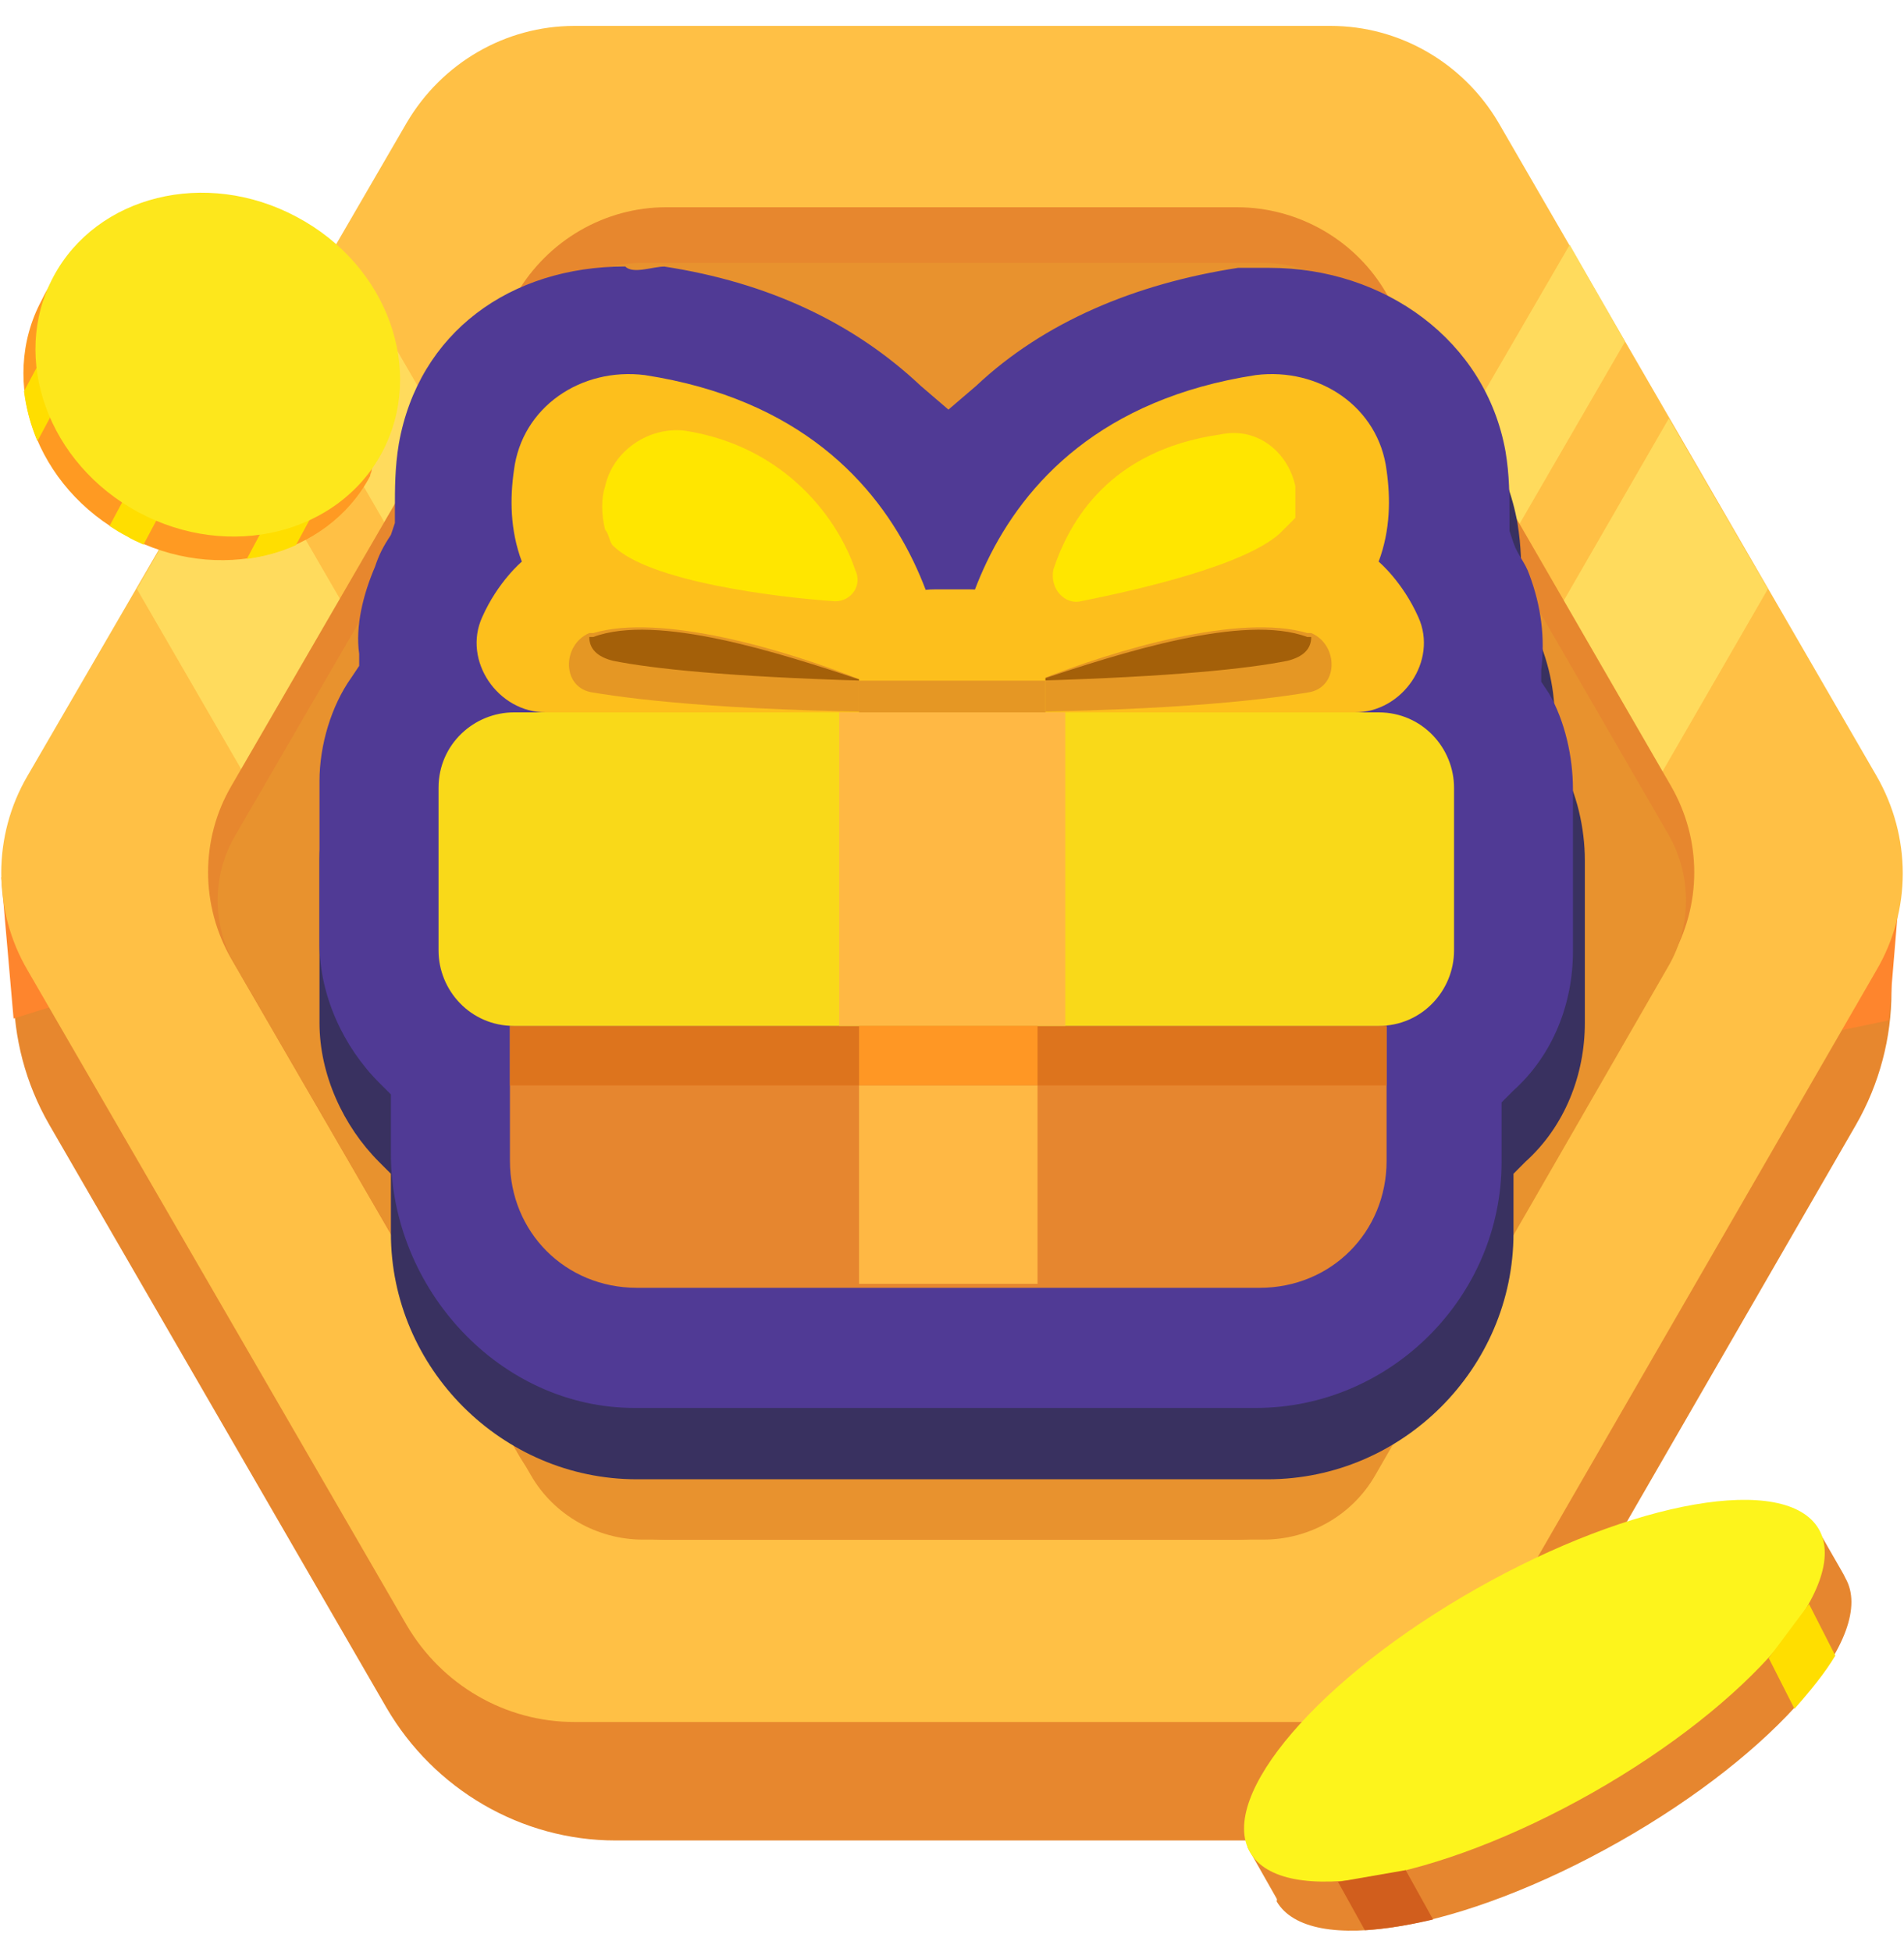 <svg width="40" height="41" viewBox="0 0 40 41" fill="none" xmlns="http://www.w3.org/2000/svg">
<path d="M27.085 3.038H12.934C10.941 3.038 9.109 4.092 8.119 5.803L1.034 18.025C0.038 19.758 0.038 21.889 1.034 23.617L8.119 35.862C9.115 37.573 10.947 38.65 12.934 38.65H27.085C29.078 38.65 30.926 37.596 31.923 35.862L38.99 23.623C39.986 21.889 39.986 19.758 38.99 18.048L31.923 5.826C30.926 4.092 29.078 3.038 27.085 3.038Z" fill="#E7872E"/>
<path d="M0.285 21.389L1.817 20.911V18.423H0.026L0.285 21.389Z" fill="#FE852D"/>
<path d="M38.148 21.745L39.68 21.428L39.939 18.324H38.148V21.745Z" fill="#FE852D"/>
<path d="M27.954 0.544H12.069C10.618 0.544 9.282 1.322 8.544 2.578L0.579 16.291C-0.158 17.547 -0.158 19.119 0.579 20.375L8.544 34.129C9.282 35.384 10.612 36.162 12.069 36.162H27.954C29.405 36.162 30.759 35.384 31.479 34.129L39.421 20.375C40.158 19.119 40.158 17.57 39.421 16.291L31.479 2.572C30.741 1.322 29.405 0.544 27.954 0.544Z" fill="#FFC045"/>
<path d="M32.977 5.141L29.809 10.595H10.221L7.053 5.141L5.878 7.174L10.215 14.661H29.803L34.14 7.174L32.977 5.141Z" fill="#FFDB5D"/>
<path d="M35.06 8.786L29.808 17.887H10.22L4.944 8.786L2.876 12.369L9.724 24.193H30.309L37.14 12.369L35.06 8.786Z" fill="#FFDB5D"/>
<path d="M10.877 30.518L4.864 20.145C4.207 19.011 4.207 17.617 4.864 16.499L10.854 6.167C11.51 5.049 12.703 4.352 13.998 4.352H25.984C27.28 4.352 28.489 5.049 29.129 6.167L35.101 16.499C35.758 17.634 35.758 19.005 35.101 20.145L29.111 30.518C28.455 31.653 27.262 32.333 25.967 32.333H13.981C12.726 32.327 11.51 31.63 10.877 30.518Z" fill="#E7872E"/>
<path d="M11.136 6.875L4.944 17.542C4.449 18.377 4.449 19.431 4.944 20.272L11.153 30.979C11.631 31.814 12.547 32.332 13.503 32.332H26.542C27.516 32.332 28.414 31.814 28.892 30.979L35.061 20.272C35.539 19.437 35.539 18.383 35.061 17.542L28.892 6.875C28.414 6.04 27.498 5.521 26.542 5.521H13.486C12.512 5.521 11.614 6.034 11.136 6.875Z" fill="#E8922E"/>
<path d="M7.8 9.915L7.916 9.282L6.487 7.974C6.119 7.502 5.635 7.076 5.065 6.765C4.477 6.454 3.861 6.298 3.268 6.252L1.131 5.849L0.97 6.12C0.941 6.177 0.912 6.223 0.872 6.31C-0.044 8.026 0.751 10.244 2.669 11.257C4.575 12.277 6.867 11.707 7.777 9.996C7.777 9.967 7.789 9.938 7.8 9.915Z" fill="#FF9A22"/>
<path fill-rule="evenodd" clip-rule="evenodd" d="M6.217 11.448L6.949 10.089L5.935 10.336L5.186 11.736C5.543 11.69 5.895 11.592 6.217 11.448ZM3.015 11.437L3.747 10.06L3.032 9.68L2.301 11.045C2.416 11.12 2.531 11.195 2.658 11.258C2.773 11.333 2.894 11.379 3.015 11.437ZM0.786 9.265L1.541 7.854L1.27 6.783L0.504 8.217C0.55 8.574 0.642 8.925 0.786 9.265Z" fill="#FFDE00"/>
<path d="M2.917 10.762C4.823 11.781 7.116 11.211 8.026 9.501C8.941 7.784 8.146 5.567 6.229 4.553C4.322 3.534 2.03 4.104 1.12 5.814C0.21 7.525 1.01 9.742 2.917 10.762Z" fill="#FDE71C"/>
<path d="M26.814 39.859L26.209 38.793L29.383 36.991C30.137 36.369 31.041 35.735 32.032 35.171C33.046 34.6 34.036 34.157 34.958 33.829L38.137 32.026L38.702 33.011C38.724 33.051 38.742 33.08 38.771 33.143C39.444 34.33 37.319 36.806 34.013 38.678C30.707 40.55 27.499 41.103 26.82 39.928C26.831 39.888 26.825 39.876 26.814 39.859Z" fill="#E6862F"/>
<path d="M33.454 37.648C30.148 39.52 26.94 40.073 26.26 38.898C25.587 37.712 27.712 35.235 31.018 33.363C34.324 31.491 37.532 30.938 38.211 32.113C38.885 33.294 36.76 35.77 33.454 37.648Z" fill="#FDF41C"/>
<path d="M37.699 35.885L37.158 34.819L38.005 33.685L38.557 34.768C38.344 35.125 38.045 35.493 37.699 35.885Z" fill="#FFDE00"/>
<path d="M30.107 40.31C29.583 40.431 29.117 40.505 28.673 40.534L28.109 39.52L29.531 39.273L30.107 40.31Z" fill="#D15E1D"/>
<path d="M13.379 31.065C10.546 31.065 8.212 28.732 8.212 25.899V24.649L7.962 24.399C7.212 23.649 6.712 22.565 6.712 21.482V18.065C6.712 17.315 6.962 16.482 7.379 15.899L7.546 15.649V15.399C7.462 14.815 7.629 14.149 7.879 13.565C7.962 13.315 8.046 13.149 8.212 12.899L8.296 12.649V12.399C8.296 11.899 8.296 11.482 8.379 10.982C8.796 8.649 10.879 6.899 13.296 6.899C13.546 6.899 13.796 6.899 14.046 6.982C16.212 7.315 18.129 8.149 19.546 9.482L20.129 9.982L20.712 9.482C22.129 8.149 24.046 7.315 26.212 6.982C26.462 6.982 26.712 6.899 26.962 6.899C29.379 6.899 31.462 8.649 31.879 10.982C31.962 11.482 31.962 11.899 31.962 12.399V12.649L32.045 12.899C32.129 13.149 32.296 13.315 32.379 13.565C32.629 14.232 32.712 14.899 32.629 15.565V15.815L32.796 16.065C33.129 16.649 33.295 17.399 33.295 18.065V21.482C33.295 22.565 32.879 23.649 32.045 24.399L31.796 24.649V25.899C31.796 28.732 29.462 31.065 26.629 31.065H13.379Z" fill="#393160"/>
<path d="M13.335 29.567C10.502 29.567 8.212 27.067 8.212 24.233V22.983L7.962 22.733C7.212 21.983 6.712 20.9 6.712 19.817V16.4C6.712 15.65 6.962 14.817 7.379 14.233L7.546 13.983V13.733C7.462 13.15 7.629 12.483 7.879 11.9C7.962 11.65 8.046 11.483 8.212 11.233L8.296 10.983V10.733C8.296 10.233 8.296 9.817 8.379 9.317C8.796 6.983 10.718 5.596 13.134 5.596C13.301 5.763 13.708 5.598 13.958 5.598C16.125 5.931 17.925 6.768 19.342 8.102L19.925 8.602L20.509 8.102C21.925 6.768 23.841 5.959 26.008 5.625C26.258 5.625 26.506 5.625 26.673 5.625C29.089 5.625 31.212 7.15 31.629 9.483C31.712 9.983 31.712 10.4 31.712 10.9V11.15L31.796 11.4C31.879 11.65 32.045 11.817 32.129 12.067C32.379 12.733 32.462 13.4 32.379 14.067V14.317L32.545 14.567C32.879 15.15 33.045 15.9 33.045 16.567V19.983C33.045 21.067 32.629 22.15 31.796 22.9L31.546 23.15V24.4C31.546 27.233 29.212 29.567 26.379 29.567H13.889H13.335Z" fill="#503A95"/>
<path d="M29.13 21.544V24.377C29.13 25.877 27.963 27.044 26.463 27.044H13.38C11.88 27.044 10.713 25.877 10.713 24.377V21.544H29.13Z" fill="#E6862F"/>
<path d="M29.13 21.544H10.713V22.794H29.13V21.544Z" fill="#DD741D"/>
<path d="M28.963 21.544H10.797C9.88 21.544 9.213 20.794 9.213 19.96V16.544C9.213 15.627 9.963 14.96 10.797 14.96H28.963C29.88 14.96 30.547 15.71 30.547 16.544V19.96C30.547 20.794 29.88 21.544 28.963 21.544Z" fill="#F9D919"/>
<path d="M22.38 14.96H17.63V21.544H22.38V14.96Z" fill="#FFB844"/>
<path d="M21.797 21.544H18.047V22.794H21.797V21.544Z" fill="#FF9724"/>
<path d="M21.797 22.794H18.047V26.96H21.797V22.794Z" fill="#FFB844"/>
<path d="M19.963 14.96C19.963 14.96 20.047 8.877 13.547 7.877C12.213 7.71 10.963 8.544 10.797 9.877C10.713 10.46 10.713 11.127 10.963 11.794C10.963 11.794 10.463 12.21 10.13 12.96C9.713 13.877 10.463 14.96 11.463 14.96H19.963Z" fill="#FDBF1C"/>
<path d="M19.797 14.96C15.63 14.96 13.463 14.71 12.463 14.544C11.797 14.46 11.797 13.544 12.38 13.294H12.463C13.88 12.877 16.463 13.627 18.13 14.294C19.13 14.71 19.797 14.96 19.797 14.96Z" fill="#E59724"/>
<path d="M18.13 14.294C15.297 14.21 13.713 14.044 12.88 13.877C12.547 13.794 12.38 13.627 12.38 13.377H12.463C13.797 12.877 16.38 13.71 18.13 14.294Z" fill="#A46009"/>
<path d="M19.963 14.96C19.963 14.96 19.88 8.877 26.38 7.877C27.713 7.71 28.963 8.544 29.13 9.877C29.213 10.46 29.213 11.127 28.963 11.794C28.963 11.794 29.463 12.21 29.797 12.96C30.213 13.877 29.463 14.96 28.463 14.96H19.963Z" fill="#FDBF1C"/>
<path d="M20.13 14.96C24.297 14.96 26.464 14.71 27.464 14.544C28.13 14.46 28.13 13.544 27.547 13.294H27.464C26.047 12.877 23.464 13.627 21.797 14.294C20.797 14.71 20.13 14.96 20.13 14.96Z" fill="#E59724"/>
<path d="M21.797 14.294C24.631 14.21 26.214 14.044 27.047 13.877C27.381 13.794 27.547 13.627 27.547 13.377H27.464C26.131 12.877 23.547 13.71 21.797 14.294Z" fill="#A46009"/>
<path d="M21.963 14.96H18.047V13.96C18.047 13.127 18.713 12.377 19.63 12.377H20.38C21.213 12.377 21.963 13.044 21.963 13.96V14.96Z" fill="#FDBF1C"/>
<path d="M21.963 14.294H18.047V14.96H21.963V14.294Z" fill="#E59724"/>
<path d="M14.38 9.043C13.63 8.96 12.88 9.46 12.713 10.21C12.63 10.46 12.63 10.793 12.713 11.127C12.797 11.21 12.797 11.377 12.88 11.46C13.63 12.21 16.297 12.543 17.547 12.627C17.88 12.627 18.13 12.293 17.963 11.96C17.63 10.96 16.547 9.377 14.38 9.043Z" fill="#FFE600"/>
<path d="M22.13 11.958C22.047 12.375 22.38 12.708 22.713 12.625C23.963 12.375 26.13 11.875 26.88 11.208C26.963 11.125 27.13 10.958 27.213 10.875C27.213 10.625 27.213 10.375 27.213 10.208C27.047 9.458 26.38 8.958 25.63 9.125C23.297 9.458 22.463 10.958 22.13 11.958Z" fill="#FFE600"/>
</svg>